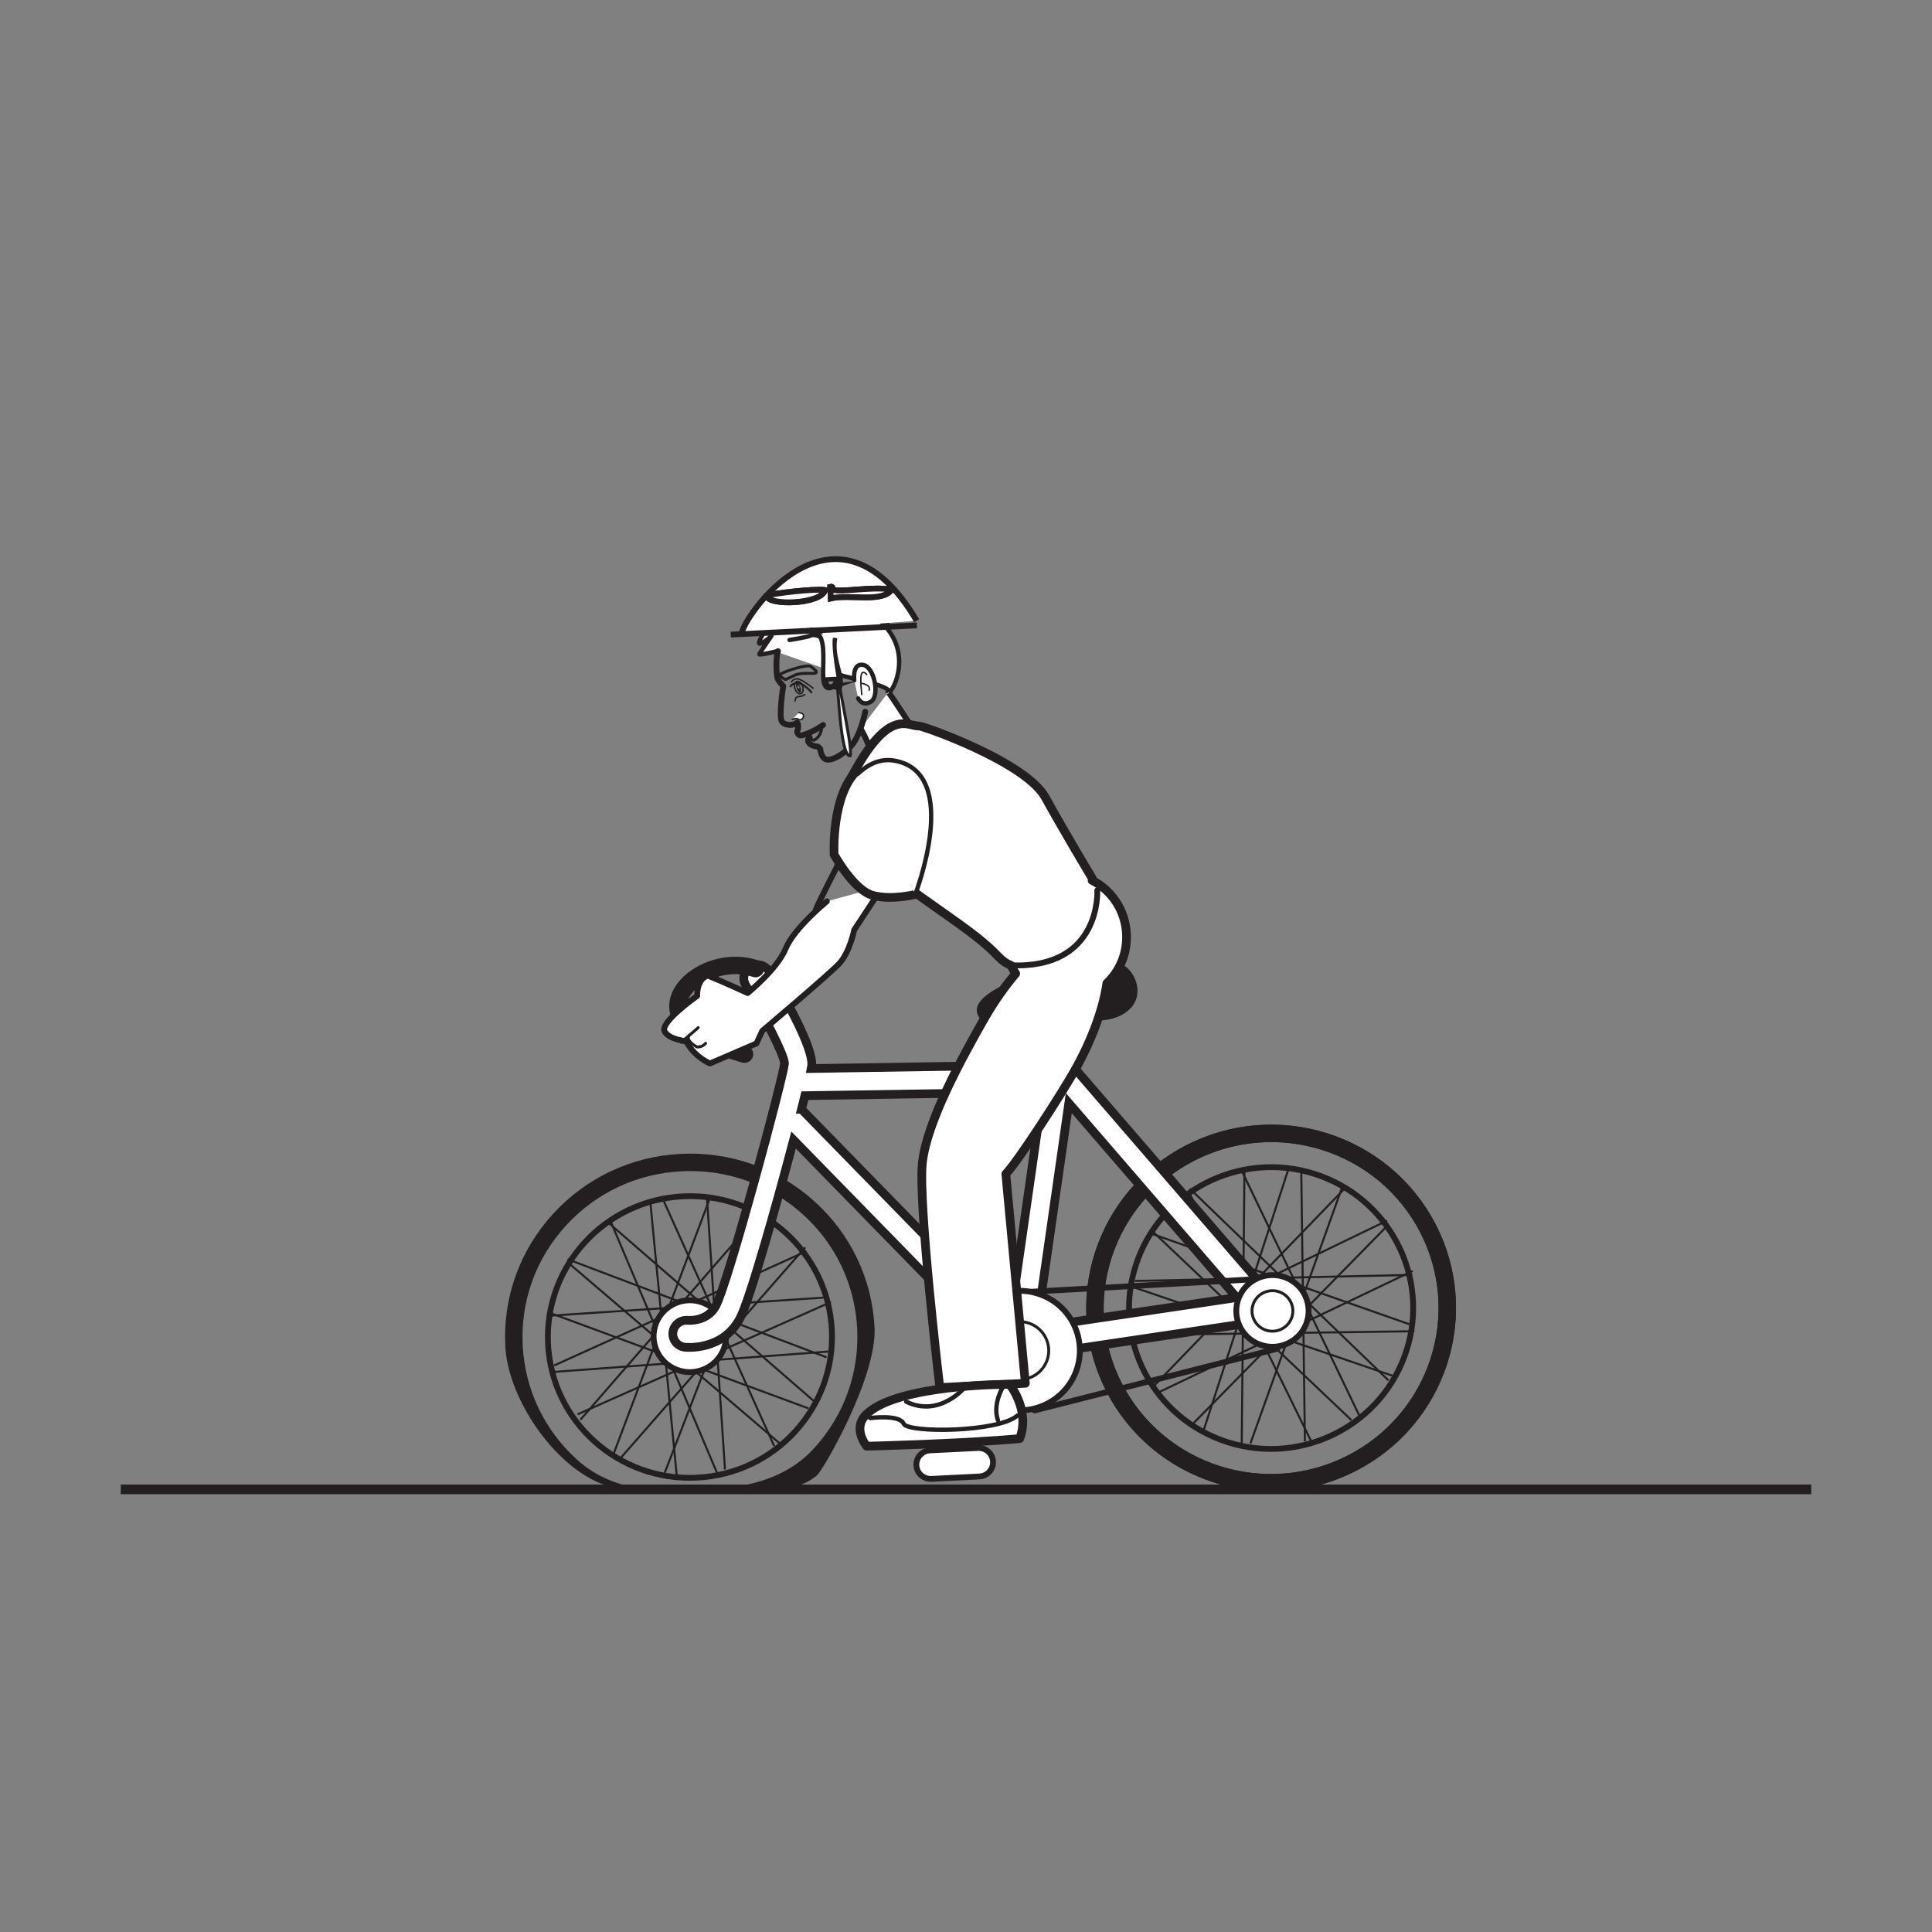 <?xml version="1.0" encoding="UTF-8"?>
<svg xmlns="http://www.w3.org/2000/svg" xmlns:xlink="http://www.w3.org/1999/xlink" width="400pt" height="400pt" viewBox="0 0 400 400" version="1.1">
<rect x="0" y="0" width="400" height="400" fill="#808080" stroke="none"/>
<g id="surface1">
<path style="fill:none;stroke-width:2;stroke-linecap:butt;stroke-linejoin:miter;stroke:rgb(13.73%,12.16%,12.549%);stroke-opacity:1;stroke-miterlimit:10;" d="M 0 0.002 L -350 0.002 " transform="matrix(1,0,0,-1,375,308.361)"/>
<path style=" stroke:none;fill-rule:evenodd;fill:rgb(13.73%,12.16%,12.549%);fill-opacity:1;" d="M 233.324 200.344 C 235.816 202.5 237.145 207.754 231.902 210.297 C 226.66 212.84 218.078 209.844 213.543 211.211 C 209.008 212.574 203.691 213.605 202.355 209.871 C 201.02 206.133 210.414 202.242 216.855 200.781 C 223.305 199.324 230.832 198.188 233.324 200.344 "/>
<path style="fill-rule:nonzero;fill:rgb(100%,100%,100%);fill-opacity:1;stroke-width:1.202;stroke-linecap:round;stroke-linejoin:round;stroke:rgb(13.73%,12.16%,12.549%);stroke-opacity:1;stroke-miterlimit:4;" d="M 0.001 -0.002 C 0.208 1.26 1.278 2.135 2.392 1.955 C 3.501 1.775 4.235 0.611 4.024 -0.65 L 1.646 -15.025 C 1.442 -16.287 0.368 -17.158 -0.737 -16.979 C -1.851 -16.803 -2.585 -15.635 -2.378 -14.377 Z M 0.001 -0.002 " transform="matrix(1,0,0,-1,205.077,280.647)"/>
<path style=" stroke:none;fill-rule:nonzero;fill:rgb(100%,100%,100%);fill-opacity:1;" d="M 189.723 303.383 C 189.645 301.758 190.91 300.367 192.555 300.285 L 202.477 299.789 C 204.117 299.707 205.512 300.965 205.594 302.594 C 205.676 304.223 204.414 305.609 202.77 305.691 L 192.848 306.188 C 191.207 306.27 189.805 305.012 189.723 303.383 "/>
<path style="fill:none;stroke-width:1.202;stroke-linecap:round;stroke-linejoin:round;stroke:rgb(13.73%,12.16%,12.549%);stroke-opacity:1;stroke-miterlimit:4;" d="M -0.001 0.001 C -0.08 1.626 1.186 3.017 2.831 3.099 L 12.752 3.595 C 14.393 3.677 15.788 2.419 15.87 0.79 C 15.952 -0.839 14.69 -2.226 13.045 -2.308 L 3.124 -2.804 C 1.483 -2.886 0.081 -1.628 -0.001 0.001 Z M -0.001 0.001 " transform="matrix(1,0,0,-1,189.724,303.384)"/>
<path style="fill:none;stroke-width:0.421;stroke-linecap:round;stroke-linejoin:round;stroke:rgb(13.73%,12.16%,12.549%);stroke-opacity:1;stroke-miterlimit:4;" d="M 0.001 -0.001 C 0.161 -3.216 -2.343 -5.95 -5.585 -6.114 C -8.831 -6.274 -11.593 -3.802 -11.749 -0.587 C -11.913 2.636 -9.409 5.374 -6.163 5.534 C -2.921 5.694 -0.159 3.218 0.001 -0.001 Z M 0.001 -0.001 " transform="matrix(1,0,0,-1,149.214,276.96)"/>
<path style="fill:none;stroke-width:0.421;stroke-linecap:butt;stroke-linejoin:miter;stroke:rgb(13.73%,12.16%,12.549%);stroke-opacity:1;stroke-miterlimit:4;" d="M 0.001 0.002 L 5.505 -57.025 " transform="matrix(1,0,0,-1,134.604,248.49)"/>
<path style="fill:none;stroke-width:0.421;stroke-linecap:butt;stroke-linejoin:miter;stroke:rgb(13.73%,12.16%,12.549%);stroke-opacity:1;stroke-miterlimit:4;" d="M -0.001 0.001 L 3.768 -56.804 " transform="matrix(1,0,0,-1,146.33,247.439)"/>
<path style="fill:none;stroke-width:0.421;stroke-linecap:butt;stroke-linejoin:miter;stroke:rgb(13.73%,12.16%,12.549%);stroke-opacity:1;stroke-miterlimit:4;" d="M -0.002 -0.002 L 57.272 4.252 " transform="matrix(1,0,0,-1,114.228,284.072)"/>
<path style="fill:none;stroke-width:0.421;stroke-linecap:butt;stroke-linejoin:miter;stroke:rgb(13.73%,12.16%,12.549%);stroke-opacity:1;stroke-miterlimit:4;" d="M 0 -0 L 57.297 3.785 " transform="matrix(1,0,0,-1,113.179,272.445)"/>
<path style="fill:none;stroke-width:0.421;stroke-linecap:butt;stroke-linejoin:miter;stroke:rgb(13.73%,12.16%,12.549%);stroke-opacity:1;stroke-miterlimit:4;" d="M 0.002 -0.001 L -20.096 -53.353 " transform="matrix(1,0,0,-1,147.072,247.823)"/>
<path style="fill:none;stroke-width:0.421;stroke-linecap:butt;stroke-linejoin:miter;stroke:rgb(13.73%,12.16%,12.549%);stroke-opacity:1;stroke-miterlimit:4;" d="M 0.001 0 L -20.53 -53.184 " transform="matrix(1,0,0,-1,158.163,251.727)"/>
<path style="fill:none;stroke-width:0.421;stroke-linecap:butt;stroke-linejoin:miter;stroke:rgb(13.73%,12.16%,12.549%);stroke-opacity:1;stroke-miterlimit:4;" d="M 0.001 0.001 L 53.802 -19.874 " transform="matrix(1,0,0,-1,113.565,271.712)"/>
<path style="fill:none;stroke-width:0.421;stroke-linecap:butt;stroke-linejoin:miter;stroke:rgb(13.73%,12.16%,12.549%);stroke-opacity:1;stroke-miterlimit:4;" d="M 0.001 -0.001 L 53.623 -20.313 " transform="matrix(1,0,0,-1,117.514,260.71)"/>
<path style="fill:none;stroke-width:0.421;stroke-linecap:round;stroke-linejoin:round;stroke:rgb(13.73%,12.16%,12.549%);stroke-opacity:1;stroke-miterlimit:4;" d="M -0.001 0 C -2.181 -2.391 -5.9 -2.57 -8.31 -0.414 C -10.712 1.746 -10.9 5.438 -8.72 7.824 C -6.537 10.215 -2.818 10.398 -0.412 8.238 C 1.999 6.078 2.182 2.391 -0.001 0 Z M -0.001 0 " transform="matrix(1,0,0,-1,147.697,281.164)"/>
<path style="fill:none;stroke-width:0.421;stroke-linecap:butt;stroke-linejoin:miter;stroke:rgb(13.73%,12.16%,12.549%);stroke-opacity:1;stroke-miterlimit:4;" d="M 0.001 -0.001 L -37.499 -43.157 " transform="matrix(1,0,0,-1,157.678,250.773)"/>
<path style="fill:none;stroke-width:0.421;stroke-linecap:butt;stroke-linejoin:miter;stroke:rgb(13.73%,12.16%,12.549%);stroke-opacity:1;stroke-miterlimit:4;" d="M 0 -0.001 L -38.242 -43.646 " transform="matrix(1,0,0,-1,166.711,258.249)"/>
<path style="fill:none;stroke-width:0.421;stroke-linecap:butt;stroke-linejoin:miter;stroke:rgb(13.73%,12.16%,12.549%);stroke-opacity:1;stroke-miterlimit:4;" d="M -0 -0.001 L 43.492 -37.142 " transform="matrix(1,0,0,-1,117.91,261.671)"/>
<path style="fill:none;stroke-width:0.421;stroke-linecap:butt;stroke-linejoin:miter;stroke:rgb(13.73%,12.16%,12.549%);stroke-opacity:1;stroke-miterlimit:4;" d="M -0.001 -0.001 L 43.179 -37.485 " transform="matrix(1,0,0,-1,125.458,252.71)"/>
<path style="fill:none;stroke-width:0.421;stroke-linecap:butt;stroke-linejoin:miter;stroke:rgb(13.73%,12.16%,12.549%);stroke-opacity:1;stroke-miterlimit:4;" d="M 0.001 -0.001 L -52.257 -23.673 " transform="matrix(1,0,0,-1,166.968,259.042)"/>
<path style="fill:none;stroke-width:0.421;stroke-linecap:butt;stroke-linejoin:miter;stroke:rgb(13.73%,12.16%,12.549%);stroke-opacity:1;stroke-miterlimit:4;" d="M 0.001 -0.001 L -52.437 -23.243 " transform="matrix(1,0,0,-1,172.015,269.581)"/>
<path style="fill:none;stroke-width:0.421;stroke-linecap:butt;stroke-linejoin:miter;stroke:rgb(13.73%,12.16%,12.549%);stroke-opacity:1;stroke-miterlimit:4;" d="M 0 -0.001 L 22.324 -52.794 " transform="matrix(1,0,0,-1,126.254,252.456)"/>
<path style="fill:none;stroke-width:0.421;stroke-linecap:butt;stroke-linejoin:miter;stroke:rgb(13.73%,12.16%,12.549%);stroke-opacity:1;stroke-miterlimit:4;" d="M -0 -0.001 L 22.871 -50.743 " transform="matrix(1,0,0,-1,137.418,248.663)"/>
<path style="fill:none;stroke-width:1.202;stroke-linecap:round;stroke-linejoin:round;stroke:rgb(13.73%,12.16%,12.549%);stroke-opacity:1;stroke-miterlimit:4;" d="M 0.001 0.002 C 0.802 -16.084 -11.702 -29.779 -27.928 -30.588 C -44.151 -31.393 -57.952 -19.01 -58.752 -2.928 C -59.553 13.158 -47.049 26.854 -30.827 27.658 C -14.604 28.467 -0.799 16.084 0.001 0.002 Z M 0.001 0.002 " transform="matrix(1,0,0,-1,172.221,275.346)"/>
<path style=" stroke:none;fill-rule:nonzero;fill:rgb(13.73%,12.16%,12.549%);fill-opacity:1;" d="M 141.137 242.496 C 131.883 242.957 123.363 246.961 117.148 253.773 C 110.934 260.578 107.762 269.367 108.219 278.531 C 108.676 287.691 112.703 296.133 119.562 302.285 C 126.426 308.445 135.176 309.059 144.43 308.598 C 153.68 308.137 162.324 306.656 168.543 299.848 C 174.758 293.043 177.926 284.246 177.469 275.082 C 177.012 265.922 172.984 257.488 166.125 251.336 C 159.262 245.176 150.387 242.035 141.137 242.496 M 144.738 307.512 C 137.082 307.891 129.785 309.852 123.074 306.559 C 113.566 301.895 105.121 288.84 104.617 278.711 C 104.113 268.582 107.617 258.859 114.484 251.344 C 121.348 243.824 130.75 239.402 140.957 238.895 C 151.164 238.387 160.961 241.852 168.535 248.648 C 176.113 255.449 180.566 264.773 181.07 274.902 C 181.574 285.031 170.488 304.359 169.082 305.516 C 162.762 310.723 153.09 307.094 144.738 307.512 "/>
<path style="fill:none;stroke-width:0.421;stroke-linecap:butt;stroke-linejoin:miter;stroke:rgb(13.73%,12.16%,12.549%);stroke-opacity:1;stroke-miterlimit:4;" d="M 0 -0 L -17.703 -54.555 " transform="matrix(1,0,0,-1,266.906,241.566)"/>
<path style="fill:none;stroke-width:0.421;stroke-linecap:butt;stroke-linejoin:miter;stroke:rgb(13.73%,12.16%,12.549%);stroke-opacity:1;stroke-miterlimit:4;" d="M 0.002 -0.001 L -19.209 -53.665 " transform="matrix(1,0,0,-1,278.088,245.202)"/>
<path style="fill:none;stroke-width:0.421;stroke-linecap:butt;stroke-linejoin:miter;stroke:rgb(13.73%,12.16%,12.549%);stroke-opacity:1;stroke-miterlimit:4;" d="M -0.002 -0.001 L 54.279 -18.56 " transform="matrix(1,0,0,-1,233.998,266.265)"/>
<path style="fill:none;stroke-width:0.421;stroke-linecap:butt;stroke-linejoin:miter;stroke:rgb(13.73%,12.16%,12.549%);stroke-opacity:1;stroke-miterlimit:4;" d="M -0 0.001 L 54.113 -18.995 " transform="matrix(1,0,0,-1,237.676,255.173)"/>
<path style="fill:none;stroke-width:0.421;stroke-linecap:round;stroke-linejoin:round;stroke:rgb(13.73%,12.16%,12.549%);stroke-opacity:1;stroke-miterlimit:4;" d="M 0.001 -0.001 C -2.304 -2.271 -6.026 -2.259 -8.312 0.022 C -10.601 2.308 -10.593 5.999 -8.284 8.272 C -5.98 10.542 -2.253 10.53 0.032 8.249 C 2.325 5.964 2.31 2.272 0.001 -0.001 Z M 0.001 -0.001 " transform="matrix(1,0,0,-1,267.03,275.671)"/>
<path style="fill:none;stroke-width:0.421;stroke-linecap:butt;stroke-linejoin:miter;stroke:rgb(13.73%,12.16%,12.549%);stroke-opacity:1;stroke-miterlimit:4;" d="M -0.001 -0.001 L -39.739 -41.138 " transform="matrix(1,0,0,-1,278.618,245.843)"/>
<path style="fill:none;stroke-width:0.421;stroke-linecap:butt;stroke-linejoin:miter;stroke:rgb(13.73%,12.16%,12.549%);stroke-opacity:1;stroke-miterlimit:4;" d="M -0.001 0.002 L -40.071 -40.807 " transform="matrix(1,0,0,-1,287.239,253.783)"/>
<path style="fill:none;stroke-width:0.421;stroke-linecap:butt;stroke-linejoin:miter;stroke:rgb(13.73%,12.16%,12.549%);stroke-opacity:1;stroke-miterlimit:4;" d="M 0.002 -0 L 41.459 -39.363 " transform="matrix(1,0,0,-1,238.322,254.648)"/>
<path style="fill:none;stroke-width:0.421;stroke-linecap:butt;stroke-linejoin:miter;stroke:rgb(13.73%,12.16%,12.549%);stroke-opacity:1;stroke-miterlimit:4;" d="M -0.001 -0.002 L 41.128 -39.697 " transform="matrix(1,0,0,-1,246.337,246.092)"/>
<path style="fill:none;stroke-width:0.421;stroke-linecap:butt;stroke-linejoin:miter;stroke:rgb(13.73%,12.16%,12.549%);stroke-opacity:1;stroke-miterlimit:4;" d="M -0.001 -0.002 L -51.646 -24.939 " transform="matrix(1,0,0,-1,287.177,252.717)"/>
<path style="fill:none;stroke-width:0.421;stroke-linecap:butt;stroke-linejoin:miter;stroke:rgb(13.73%,12.16%,12.549%);stroke-opacity:1;stroke-miterlimit:4;" d="M -0.002 0.001 L -52.529 -25.093 " transform="matrix(1,0,0,-1,292.49,263.13)"/>
<path style="fill:none;stroke-width:0.421;stroke-linecap:butt;stroke-linejoin:miter;stroke:rgb(13.73%,12.16%,12.549%);stroke-opacity:1;stroke-miterlimit:4;" d="M -0.001 -0.001 L 25.108 -51.185 " transform="matrix(1,0,0,-1,246.317,247.128)"/>
<path style="fill:none;stroke-width:0.421;stroke-linecap:butt;stroke-linejoin:miter;stroke:rgb(13.73%,12.16%,12.549%);stroke-opacity:1;stroke-miterlimit:4;" d="M 0 0.002 L 24.68 -51.381 " transform="matrix(1,0,0,-1,256.824,241.853)"/>
<path style="fill:none;stroke-width:0.421;stroke-linecap:butt;stroke-linejoin:miter;stroke:rgb(13.73%,12.16%,12.549%);stroke-opacity:1;stroke-miterlimit:4;" d="M -0.001 0.001 L -57.415 -1.253 " transform="matrix(1,0,0,-1,292.403,263.954)"/>
<path style="fill:none;stroke-width:0.421;stroke-linecap:butt;stroke-linejoin:miter;stroke:rgb(13.73%,12.16%,12.549%);stroke-opacity:1;stroke-miterlimit:4;" d="M 0.001 0.002 L -57.413 -0.787 " transform="matrix(1,0,0,-1,292.831,275.619)"/>
<path style="fill:none;stroke-width:0.421;stroke-linecap:butt;stroke-linejoin:miter;stroke:rgb(13.73%,12.16%,12.549%);stroke-opacity:1;stroke-miterlimit:4;" d="M 0.001 0.001 L -0.573 -57.261 " transform="matrix(1,0,0,-1,257.655,241.939)"/>
<path style="fill:none;stroke-width:0.421;stroke-linecap:butt;stroke-linejoin:miter;stroke:rgb(13.73%,12.16%,12.549%);stroke-opacity:1;stroke-miterlimit:4;" d="M 0.001 0.001 L 0.751 -55.593 " transform="matrix(1,0,0,-1,269.417,242.829)"/>
<path style="fill:none;stroke-width:3.606;stroke-linecap:round;stroke-linejoin:round;stroke:rgb(13.73%,12.16%,12.549%);stroke-opacity:1;stroke-miterlimit:4;" d="M 0.002 0.001 C -7.045 -18.714 -28.061 -28.229 -46.928 -21.265 C -65.795 -14.296 -75.373 6.532 -68.33 25.243 C -61.279 43.958 -40.272 53.478 -21.404 46.501 C -2.537 39.532 7.049 18.716 0.002 0.001 Z M 0.002 0.001 " transform="matrix(1,0,0,-1,297.334,283.438)"/>
<path style="fill:none;stroke-width:1.202;stroke-linecap:round;stroke-linejoin:round;stroke:rgb(13.73%,12.16%,12.549%);stroke-opacity:1;stroke-miterlimit:4;" d="M -0.002 0.001 C -5.682 -15.089 -22.623 -22.772 -37.842 -17.147 C -53.061 -11.522 -60.791 5.267 -55.104 20.36 C -49.42 35.45 -32.479 43.13 -17.264 37.509 C -2.045 31.88 5.686 15.091 -0.002 0.001 Z M -0.002 0.001 " transform="matrix(1,0,0,-1,290.721,280.997)"/>
<path style="fill:none;stroke-width:3.606;stroke-linecap:round;stroke-linejoin:round;stroke:rgb(13.73%,12.16%,12.549%);stroke-opacity:1;stroke-miterlimit:4;" d="M -0.001 -0.001 C -18.325 -8.302 -39.954 -0.314 -48.317 17.851 C -56.677 36.015 -48.599 57.468 -30.274 65.772 C -11.942 74.073 9.683 66.081 18.046 47.925 C 26.405 29.761 18.319 8.304 -0.001 -0.001 Z M -0.001 -0.001 " transform="matrix(1,0,0,-1,278.306,303.702)"/>
<path style=" stroke:none;fill-rule:nonzero;fill:rgb(100%,100%,100%);fill-opacity:1;" d="M 149.789 279.414 C 148.242 283.227 143.875 285.078 140.027 283.551 C 136.184 282.023 134.32 277.691 135.867 273.883 C 137.414 270.066 141.777 268.215 145.621 269.746 C 149.469 271.27 151.332 275.602 149.789 279.414 "/>
<path style="fill:none;stroke-width:1.202;stroke-linecap:round;stroke-linejoin:round;stroke:rgb(13.73%,12.16%,12.549%);stroke-opacity:1;stroke-miterlimit:4;" d="M -0 0 C -1.547 -3.812 -5.914 -5.664 -9.762 -4.137 C -13.606 -2.609 -15.469 1.723 -13.922 5.531 C -12.375 9.348 -8.012 11.199 -4.168 9.668 C -0.32 8.145 1.543 3.813 -0 0 Z M -0 0 " transform="matrix(1,0,0,-1,149.789,279.414)"/>
<path style=" stroke:none;fill-rule:nonzero;fill:rgb(100%,100%,100%);fill-opacity:1;" d="M 214.629 274.809 L 221.285 228.391 C 228.391 236.617 251.32 263.168 256.051 268.648 C 249.484 269.621 224.578 273.332 214.629 274.809 M 165.949 229.668 L 165.945 229.668 C 166.199 228.66 166.434 227.723 166.645 226.848 C 173.18 226.742 205.316 226.234 215.914 226.066 L 209.066 273.824 C 201.055 265.621 165.949 229.668 165.949 229.668 M 263.66 268.844 L 222.656 221.367 C 222.559 221.258 222.445 221.164 222.336 221.074 L 223.742 210.168 C 223.957 208.641 222.887 207.223 221.34 207.008 C 219.797 206.793 218.363 207.855 218.148 209.387 L 216.723 220.453 L 167.949 221.227 C 168 220.957 168.039 220.727 168.055 220.594 C 168.395 216.945 162.68 206.816 159.238 201.105 C 158.441 199.781 156.711 199.348 155.367 200.137 C 154.031 200.93 153.59 202.648 154.395 203.977 C 158.207 210.32 162.352 218.34 162.426 220.168 C 162.07 223.449 150.742 265.719 148.176 270.418 C 146.391 273.688 142.555 273.371 142.398 273.359 C 140.855 273.219 139.473 274.332 139.316 275.859 C 139.152 277.387 140.246 278.754 141.785 278.926 C 142.102 278.961 149.516 279.707 153.137 273.082 C 155.129 269.445 160.562 250.207 164.301 236.027 L 207.566 280.336 C 207.852 280.625 208.191 280.836 208.559 280.98 C 208.961 281.766 209.73 282.355 210.68 282.492 C 212.051 282.68 213.328 281.859 213.746 280.602 L 261.93 273.438 C 262.941 273.281 263.801 272.598 264.16 271.645 C 264.516 270.691 264.32 269.617 263.66 268.844 "/>
<path style="fill:none;stroke-width:1.803;stroke-linecap:butt;stroke-linejoin:miter;stroke:rgb(13.73%,12.16%,12.549%);stroke-opacity:1;stroke-miterlimit:4;" d="M -0.001 0.001 L 6.655 46.419 C 13.761 38.192 36.69 11.642 41.421 6.161 C 34.854 5.189 9.948 1.478 -0.001 0.001 Z M -48.681 45.142 L -48.685 45.142 C -48.431 46.149 -48.196 47.087 -47.985 47.962 C -41.45 48.067 -9.313 48.575 1.284 48.743 L -5.563 0.985 C -13.575 9.189 -48.681 45.142 -48.681 45.142 Z M 49.03 5.966 L 8.026 53.442 C 7.929 53.552 7.815 53.646 7.706 53.735 L 9.112 64.642 C 9.327 66.169 8.257 67.587 6.71 67.802 C 5.167 68.017 3.733 66.954 3.519 65.423 L 2.093 54.356 L -46.681 53.583 C -46.63 53.853 -46.591 54.083 -46.575 54.216 C -46.235 57.864 -51.95 67.993 -55.392 73.704 C -56.188 75.028 -57.919 75.462 -59.263 74.673 C -60.599 73.88 -61.04 72.161 -60.235 70.833 C -56.423 64.489 -52.278 56.47 -52.204 54.642 C -52.56 51.36 -63.888 9.091 -66.454 4.392 C -68.239 1.122 -72.075 1.439 -72.231 1.45 C -73.774 1.591 -75.157 0.478 -75.313 -1.05 C -75.478 -2.577 -74.384 -3.944 -72.845 -4.116 C -72.528 -4.151 -65.114 -4.897 -61.493 1.728 C -59.501 5.364 -54.067 24.603 -50.329 38.782 L -7.063 -5.526 C -6.778 -5.815 -6.438 -6.026 -6.071 -6.171 C -5.669 -6.956 -4.899 -7.546 -3.95 -7.683 C -2.579 -7.87 -1.302 -7.05 -0.884 -5.792 L 47.3 1.372 C 48.312 1.528 49.171 2.212 49.53 3.165 C 49.886 4.118 49.69 5.192 49.03 5.966 Z M 49.03 5.966 " transform="matrix(1,0,0,-1,214.63,274.81)"/>
<path style="fill-rule:nonzero;fill:rgb(100%,100%,100%);fill-opacity:1;stroke-width:1.202;stroke-linecap:round;stroke-linejoin:round;stroke:rgb(13.73%,12.16%,12.549%);stroke-opacity:1;stroke-miterlimit:4;" d="M -0.001 -0.001 L 51.37 2.866 " transform="matrix(1,0,0,-1,211.102,267.569)"/>
<path style="fill-rule:nonzero;fill:rgb(100%,100%,100%);fill-opacity:1;stroke-width:1.202;stroke-linecap:round;stroke-linejoin:round;stroke:rgb(13.73%,12.16%,12.549%);stroke-opacity:1;stroke-miterlimit:4;" d="M 0.001 0.001 L -50.253 -12.78 " transform="matrix(1,0,0,-1,264.452,279.239)"/>
<path style=" stroke:none;fill-rule:nonzero;fill:rgb(100%,100%,100%);fill-opacity:1;" d="M 222.777 283.953 C 220.367 290.355 213.176 293.613 206.715 291.23 C 200.258 288.84 196.977 281.719 199.387 275.305 C 201.797 268.898 208.992 265.645 215.453 268.027 C 221.914 270.418 225.188 277.543 222.777 283.953 "/>
<path style="fill:none;stroke-width:1.202;stroke-linecap:round;stroke-linejoin:round;stroke:rgb(13.73%,12.16%,12.549%);stroke-opacity:1;stroke-miterlimit:4;" d="M -0.001 -0.001 C -2.411 -6.403 -9.603 -9.661 -16.063 -7.278 C -22.52 -4.888 -25.802 2.233 -23.392 8.647 C -20.981 15.054 -13.786 18.308 -7.325 15.925 C -0.864 13.534 2.409 6.409 -0.001 -0.001 Z M -0.001 -0.001 " transform="matrix(1,0,0,-1,222.778,283.952)"/>
<path style=" stroke:none;fill-rule:nonzero;fill:rgb(100%,100%,100%);fill-opacity:1;" d="M 216.75 281.723 C 215.582 284.824 212.094 286.406 208.969 285.25 C 205.836 284.09 204.246 280.637 205.422 277.535 C 206.59 274.434 210.07 272.855 213.199 274.008 C 216.324 275.164 217.914 278.617 216.75 281.723 "/>
<path style="fill:none;stroke-width:0.601;stroke-linecap:round;stroke-linejoin:round;stroke:rgb(13.73%,12.16%,12.549%);stroke-opacity:1;stroke-miterlimit:4;" d="M 0 0.002 C -1.168 -3.1 -4.656 -4.682 -7.781 -3.525 C -10.914 -2.365 -12.504 1.088 -11.328 4.189 C -10.16 7.291 -6.68 8.869 -3.551 7.717 C -0.426 6.561 1.164 3.107 0 0.002 Z M 0 0.002 " transform="matrix(1,0,0,-1,216.75,281.725)"/>
<path style=" stroke:none;fill-rule:nonzero;fill:rgb(100%,100%,100%);fill-opacity:1;" d="M 270.461 274.012 C 269.012 277.852 264.703 279.805 260.828 278.371 C 256.953 276.945 254.984 272.664 256.434 268.824 C 257.875 264.984 262.191 263.031 266.066 264.457 C 269.941 265.891 271.902 270.164 270.461 274.012 "/>
<path style="fill:none;stroke-width:1.202;stroke-linecap:round;stroke-linejoin:round;stroke:rgb(13.73%,12.16%,12.549%);stroke-opacity:1;stroke-miterlimit:4;" d="M -0.001 -0.002 C -1.45 -3.842 -5.759 -5.795 -9.634 -4.361 C -13.509 -2.936 -15.478 1.346 -14.028 5.186 C -12.587 9.025 -8.27 10.979 -4.395 9.553 C -0.52 8.119 1.44 3.846 -0.001 -0.002 Z M -0.001 -0.002 " transform="matrix(1,0,0,-1,270.462,274.01)"/>
<path style=" stroke:none;fill-rule:nonzero;fill:rgb(100%,100%,100%);fill-opacity:1;" d="M 267.406 272.879 C 266.59 275.051 264.152 276.156 261.969 275.348 C 259.777 274.535 258.668 272.121 259.484 269.953 C 260.301 267.781 262.742 266.68 264.926 267.488 C 267.113 268.293 268.227 270.711 267.406 272.879 "/>
<path style="fill:none;stroke-width:0.601;stroke-linecap:round;stroke-linejoin:round;stroke:rgb(13.73%,12.16%,12.549%);stroke-opacity:1;stroke-miterlimit:4;" d="M 0 0.001 C -0.816 -2.171 -3.254 -3.276 -5.437 -2.468 C -7.629 -1.655 -8.738 0.759 -7.922 2.927 C -7.105 5.099 -4.664 6.2 -2.48 5.392 C -0.293 4.587 0.82 2.169 0 0.001 Z M 0 0.001 " transform="matrix(1,0,0,-1,267.406,272.88)"/>
<path style="fill:none;stroke-width:3.606;stroke-linecap:round;stroke-linejoin:round;stroke:rgb(13.73%,12.16%,12.549%);stroke-opacity:1;stroke-miterlimit:4;" d="M -0 0.002 C -8.301 2.697 -17.415 -3.514 -15.883 -9.045 C -14.356 -14.572 -2.258 -17.713 -2.258 -17.713 " transform="matrix(1,0,0,-1,156.403,200.537)"/>
<path style="fill:none;stroke-width:1.202;stroke-linecap:round;stroke-linejoin:round;stroke:rgb(13.73%,12.16%,12.549%);stroke-opacity:1;stroke-miterlimit:4;" d="M -0.001 0 C -0.001 0 -4.751 -9.195 -5.024 -10.211 " transform="matrix(1,0,0,-1,173.922,178.176)"/>
<path style="fill-rule:nonzero;fill:rgb(100%,100%,100%);fill-opacity:1;stroke-width:1.202;stroke-linecap:round;stroke-linejoin:round;stroke:rgb(13.73%,12.16%,12.549%);stroke-opacity:1;stroke-miterlimit:4;" d="M 0 0 L -5.996 -9.117 C -5.996 -9.117 -6.921 -13.805 -9.152 -16.145 C -11.382 -18.48 -25.023 -30.008 -25.023 -30.008 L -26.234 -32.617 L -35.863 -36.762 C -35.863 -36.762 -38.925 -35.516 -40.609 -32.449 C -40.914 -31.883 -43.984 -32.031 -45.214 -30.195 C -46.457 -28.363 -38.5 -22.773 -38.5 -22.773 C -38.5 -22.773 -38.703 -19.465 -36.359 -18.57 C -33.714 -19.566 -28.054 -22.187 -28.054 -22.187 C -28.054 -22.187 -21.91 -17.207 -20.183 -12.98 C -18.457 -8.754 -11.652 -3.195 -11.652 -3.195 " transform="matrix(1,0,0,-1,182.847,183.418)"/>
<path style="fill-rule:nonzero;fill:rgb(100%,100%,100%);fill-opacity:1;stroke-width:0.601;stroke-linecap:round;stroke-linejoin:round;stroke:rgb(13.73%,12.16%,12.549%);stroke-opacity:1;stroke-miterlimit:4;" d="M 0.001 -0 C -0.421 -0.414 -3.534 -3.031 -3.534 -3.031 " transform="matrix(1,0,0,-1,144.554,212.758)"/>
<path style="fill-rule:nonzero;fill:rgb(100%,100%,100%);fill-opacity:1;stroke-width:0.601;stroke-linecap:round;stroke-linejoin:round;stroke:rgb(13.73%,12.16%,12.549%);stroke-opacity:1;stroke-miterlimit:4;" d="M 0.002 -0.002 C -0.717 -0.9 -1.799 -0.748 -1.799 -0.748 C -1.799 -0.748 -4.646 0.752 -3.131 1.85 " transform="matrix(1,0,0,-1,146.084,216.006)"/>
<path style="fill-rule:nonzero;fill:rgb(100%,100%,100%);fill-opacity:1;stroke-width:0.901;stroke-linecap:round;stroke-linejoin:round;stroke:rgb(13.73%,12.16%,12.549%);stroke-opacity:1;stroke-miterlimit:4;" d="M -0.001 -0.001 C 0.245 -1.258 5.226 7.011 -0.864 13.554 C -3.009 15.859 -0.849 13.898 -0.462 14.066 C 0.89 14.648 -3.712 16.355 -4.056 17.167 C -4.392 17.988 -3.103 19.46 -3.017 19.55 C -4.61 19.816 -5.36 17.746 -6.665 18.199 C -7.974 18.66 -7.415 21.499 -8.142 21.152 C -8.868 20.808 -9.212 18.507 -9.341 18.382 C -9.466 18.257 -14.353 19.828 -15.942 19.093 C -16.083 18.917 -13.563 17.542 -14.829 16.984 C -16.095 16.429 -23.009 16.636 -25.88 12.027 C -28.755 7.417 -24.282 11.41 -24.282 11.41 C -24.282 11.41 -26.724 7.929 -26.798 7.636 C -26.872 7.343 -23.396 8.187 -23.396 8.187 " transform="matrix(1,0,0,-1,184.009,143.074)"/>
<path style="fill-rule:nonzero;fill:rgb(100%,100%,100%);fill-opacity:1;stroke-width:0.901;stroke-linecap:round;stroke-linejoin:round;stroke:rgb(13.73%,12.16%,12.549%);stroke-opacity:1;stroke-miterlimit:4;" d="M 0.002 0.001 C 0.002 0.001 3.654 0.555 4.412 0.926 C 5.186 1.297 7.494 0.668 7.846 -1.433 C 8.201 -3.535 8.994 -6.582 10.42 -7.207 C 11.85 -7.828 20.307 -9.316 20.549 -10.574 " transform="matrix(1,0,0,-1,163.459,132.5)"/>
<path style="fill-rule:nonzero;fill:rgb(100%,100%,100%);fill-opacity:1;stroke-width:0.901;stroke-linecap:round;stroke-linejoin:round;stroke:rgb(13.73%,12.16%,12.549%);stroke-opacity:1;stroke-miterlimit:4;" d="M -0.001 0 C -0.001 0 -0.474 3.629 1.866 3.176 C 4.21 2.731 5.303 -3.308 3.475 -4.418 C 1.655 -5.539 0.811 -3.757 0.811 -3.757 " transform="matrix(1,0,0,-1,176.865,140.844)"/>
<path style="fill:none;stroke-width:0.3;stroke-linecap:round;stroke-linejoin:round;stroke:rgb(13.73%,12.16%,12.549%);stroke-opacity:1;stroke-miterlimit:4;" d="M -0.001 -0.001 C -0.052 0.144 -0.821 0.948 -1.106 0.019 C -1.392 -0.907 -1.009 -4.134 -1.009 -4.134 " transform="matrix(1,0,0,-1,179.435,139.663)"/>
<path style="fill:none;stroke-width:0.3;stroke-linecap:round;stroke-linejoin:round;stroke:rgb(13.73%,12.16%,12.549%);stroke-opacity:1;stroke-miterlimit:4;" d="M 0.001 0 C 0.001 0 2.005 -0.312 1.564 -1.418 " transform="matrix(1,0,0,-1,178.378,141.469)"/>
<path style="fill-rule:nonzero;fill:rgb(100%,100%,100%);fill-opacity:1;stroke-width:0.3;stroke-linecap:round;stroke-linejoin:round;stroke:rgb(13.73%,12.16%,12.549%);stroke-opacity:1;stroke-miterlimit:4;" d="M 0 0.002 C 0 0.002 1.082 -0.072 0.961 -0.736 C 0.844 -1.404 0.293 -1.662 -0.144 -1.346 C -0.59 -1.029 -1.391 -1.416 -1.391 -1.416 " transform="matrix(1,0,0,-1,165.402,147.545)"/>
<path style="fill:none;stroke-width:0.601;stroke-linecap:round;stroke-linejoin:round;stroke:rgb(13.73%,12.16%,12.549%);stroke-opacity:1;stroke-miterlimit:4;" d="M 0.001 -0.002 C 0.001 -0.002 -1.518 0.639 -0.971 1.147 C -0.42 1.662 4.533 3.264 5.228 2.693 C 5.923 2.127 6.541 1.783 6.318 1.42 C 6.107 1.057 3.322 1.576 1.97 0.932 C 0.626 0.283 0.001 -0.002 0.001 -0.002 Z M 0.001 -0.002 " transform="matrix(1,0,0,-1,162.651,140.697)"/>
<path style="fill:none;stroke-width:0.421;stroke-linecap:round;stroke-linejoin:round;stroke:rgb(13.73%,12.16%,12.549%);stroke-opacity:1;stroke-miterlimit:4;" d="M 0.001 0.001 C 0.001 0.001 0.446 0.688 1.517 0.661 C 2.579 0.63 4.239 -1.093 4.298 -1.28 " transform="matrix(1,0,0,-1,163.69,142.075)"/>
<path style="fill:none;stroke-width:0.3;stroke-linecap:round;stroke-linejoin:round;stroke:rgb(13.73%,12.16%,12.549%);stroke-opacity:1;stroke-miterlimit:4;" d="M -0 0.001 C -0 0.001 0.535 0.922 1.586 0.551 C 2.637 0.18 4.477 -1.312 4.477 -1.312 " transform="matrix(1,0,0,-1,163.867,141.18)"/>
<path style=" stroke:none;fill-rule:nonzero;fill:rgb(13.73%,12.16%,12.549%);fill-opacity:1;" d="M 165.129 142.312 C 165.066 142.129 165.109 141.953 165.211 141.922 C 165.316 141.883 165.445 142.004 165.508 142.191 C 165.57 142.371 165.535 142.547 165.43 142.578 C 165.324 142.609 165.188 142.492 165.129 142.312 M 164.949 142.535 C 165.125 143.074 165.445 143.457 165.664 143.387 C 165.875 143.316 165.91 142.82 165.727 142.281 C 165.555 141.742 165.234 141.363 165.016 141.434 C 164.801 141.504 164.77 141.996 164.949 142.535 "/>
<path style="fill:none;stroke-width:0.3;stroke-linecap:butt;stroke-linejoin:miter;stroke:rgb(13.73%,12.16%,12.549%);stroke-opacity:1;stroke-miterlimit:4;" d="M -0 0 C 0.226 -0.699 0.769 -1.152 1.203 -1.008 C 1.644 -0.867 1.812 -0.187 1.582 0.512 C 1.359 1.211 0.812 1.66 0.375 1.523 C -0.067 1.379 -0.235 0.699 -0 0 Z M -0 0 " transform="matrix(1,0,0,-1,164.594,142.606)"/>
<path style="fill:none;stroke-width:0.3;stroke-linecap:butt;stroke-linejoin:miter;stroke:rgb(13.73%,12.16%,12.549%);stroke-opacity:1;stroke-miterlimit:4;" d="M -0.002 0.001 C -0.076 -0.026 -0.057 0.943 0.436 0.978 C 0.932 1.009 1.772 1.158 1.986 1.517 " transform="matrix(1,0,0,-1,164.685,145.228)"/>
<path style="fill:none;stroke-width:1.202;stroke-linecap:round;stroke-linejoin:round;stroke:rgb(13.73%,12.16%,12.549%);stroke-opacity:1;stroke-miterlimit:4;" d="M -0.001 -0 C -0.024 -0.051 -0.04 -0.098 -0.06 -0.145 C -0.446 -1.273 -0.407 -5.234 0.03 -5.93 C 0.464 -6.625 1.089 -7.219 1.089 -7.219 C 1.089 -7.219 0.046 -13.824 0.882 -14.684 C 1.71 -15.543 3.409 -15.324 3.812 -14.867 C 4.206 -14.398 4.253 -16.098 4.05 -16.371 C 3.843 -16.648 4.03 -17.215 4.522 -17.434 C 5.019 -17.645 7.897 -16.398 9.335 -15.277 " transform="matrix(1,0,0,-1,161.075,134.816)"/>
<path style="fill:none;stroke-width:0.601;stroke-linecap:round;stroke-linejoin:round;stroke:rgb(13.73%,12.16%,12.549%);stroke-opacity:1;stroke-miterlimit:4;" d="M 0 0.001 C 0 0.001 -0.078 -1.983 -1.625 -2.729 C -2.359 -2.92 -2.679 -1.221 -2.679 -1.221 " transform="matrix(1,0,0,-1,170.156,150.517)"/>
<path style="fill-rule:nonzero;fill:rgb(100%,100%,100%);fill-opacity:1;stroke-width:1.202;stroke-linecap:butt;stroke-linejoin:round;stroke:rgb(13.73%,12.16%,12.549%);stroke-opacity:1;stroke-miterlimit:4;" d="M -0 -0.002 C -0.145 0.447 6.852 -10.15 5.488 -8.514 C 5.488 -8.514 5.992 -8.732 7.195 -9.939 C 8.398 -11.143 -3.223 -20.447 -5.773 -18.596 C -8.32 -16.748 -3.859 -11.451 -3.859 -11.451 C -3.859 -11.451 -5.43 -7.689 -5.805 -7.623 " transform="matrix(1,0,0,-1,183.922,143.315)"/>
<path style="fill:none;stroke-width:1.202;stroke-linecap:round;stroke-linejoin:round;stroke:rgb(13.73%,12.16%,12.549%);stroke-opacity:1;stroke-miterlimit:4;" d="M 0.001 0 C 0.001 0 -0.862 -0.523 0.075 -1.367 C 0.63 -1.859 1.677 -1.902 1.677 -1.902 L 2.173 -2.359 C 2.173 -2.359 2.298 -4.035 3.247 -4.5 C 4.192 -4.969 6.298 -4.031 8.368 -2.008 C 10.493 0.078 11.497 5.32 11.497 5.32 " transform="matrix(1,0,0,-1,167.644,152.668)"/>
<path style=" stroke:none;fill-rule:nonzero;fill:rgb(100%,100%,100%);fill-opacity:1;" d="M 233.223 193.348 C 232.98 188.438 230.121 184.293 226.109 182.27 C 226.18 182.09 226.219 181.996 226.219 181.996 C 226.219 181.996 220.473 172.414 216.398 165.066 C 212.324 157.727 191.098 150.273 190.289 150.316 C 187.957 150.43 184.035 146.176 176.191 161.074 C 168.344 175.977 197.035 187.703 206.516 197.871 C 207.434 198.855 208.359 199.496 209.285 199.855 C 209.578 200.453 209.914 201.023 210.293 201.562 C 207.945 204.332 205.652 207.602 203.578 211.262 C 199.258 218.887 191.836 232.266 190.961 240.828 C 190.086 249.383 194.574 287.277 194.574 287.277 L 212.289 286.395 L 208.246 243.059 C 211.129 239.957 219.898 226.234 222.438 221.754 C 226.117 215.258 228.41 208.805 229.16 203.582 C 231.828 201.055 233.422 197.375 233.223 193.348 "/>
<path style="fill:none;stroke-width:1.803;stroke-linecap:round;stroke-linejoin:round;stroke:rgb(13.73%,12.16%,12.549%);stroke-opacity:1;stroke-miterlimit:4;" d="M -0.001 0.002 C -0.243 4.912 -3.103 9.057 -7.114 11.08 C -7.044 11.26 -7.005 11.354 -7.005 11.354 C -7.005 11.354 -12.751 20.936 -16.825 28.283 C -20.899 35.623 -42.126 43.076 -42.935 43.033 C -45.267 42.92 -49.188 47.174 -57.032 32.275 C -64.88 17.373 -36.188 5.646 -26.708 -4.521 C -25.79 -5.506 -24.864 -6.146 -23.938 -6.506 C -23.645 -7.104 -23.31 -7.674 -22.931 -8.213 C -25.278 -10.982 -27.571 -14.252 -29.645 -17.912 C -33.966 -25.537 -41.388 -38.916 -42.263 -47.479 C -43.138 -56.033 -38.649 -93.928 -38.649 -93.928 L -20.935 -93.045 L -24.978 -49.709 C -22.095 -46.607 -13.325 -32.885 -10.786 -28.404 C -7.106 -21.908 -4.813 -15.455 -4.063 -10.232 C -1.395 -7.705 0.198 -4.025 -0.001 0.002 Z M -0.001 0.002 " transform="matrix(1,0,0,-1,233.224,193.35)"/>
<path style="fill-rule:nonzero;fill:rgb(100%,100%,100%);fill-opacity:1;stroke-width:1.803;stroke-linecap:round;stroke-linejoin:round;stroke:rgb(13.73%,12.16%,12.549%);stroke-opacity:1;stroke-miterlimit:4;" d="M 0.001 0.001 C 0.001 0.001 -4.882 -1.276 -8.839 -0.186 C -12.796 0.911 -16.804 8.259 -16.804 8.259 C -16.804 8.259 -17.421 20.665 -11.913 25.747 " transform="matrix(1,0,0,-1,189.491,185.177)"/>
<path style="fill-rule:nonzero;fill:rgb(100%,100%,100%);fill-opacity:1;stroke-width:0.901;stroke-linecap:round;stroke-linejoin:round;stroke:rgb(13.73%,12.16%,12.549%);stroke-opacity:1;stroke-miterlimit:4;" d="M 0.001 0.001 C 1.837 1.693 4.352 3.376 7.798 2.712 C 21.595 0.04 11.911 -24.944 11.911 -24.944 " transform="matrix(1,0,0,-1,177.581,160.232)"/>
<path style="fill:none;stroke-width:1.202;stroke-linecap:round;stroke-linejoin:round;stroke:rgb(13.73%,12.16%,12.549%);stroke-opacity:1;stroke-miterlimit:4;" d="M 0.001 -0 C 0.001 -0 0.942 -16.32 -17.897 -15.523 " transform="matrix(1,0,0,-1,227.179,184.332)"/>
<path style=" stroke:none;fill-rule:nonzero;fill:rgb(100%,100%,100%);fill-opacity:1;" d="M 179.438 299.422 C 179.438 299.422 199.484 298.926 211.117 297.844 C 213.363 291.941 209.031 286.613 209.031 286.613 C 209.031 286.613 189.609 286.5 181.34 291.363 C 180.688 291.746 180.105 292.164 179.605 292.613 C 176.195 295.555 179.438 299.422 179.438 299.422 "/>
<path style="fill:none;stroke-width:1.803;stroke-linecap:round;stroke-linejoin:round;stroke:rgb(13.73%,12.16%,12.549%);stroke-opacity:1;stroke-miterlimit:4;" d="M 0.001 0 C 0.001 0 20.047 0.496 31.68 1.578 C 33.926 7.48 29.594 12.809 29.594 12.809 C 29.594 12.809 10.172 12.922 1.903 8.059 C 1.25 7.676 0.668 7.258 0.168 6.809 C -3.242 3.867 0.001 0 0.001 0 Z M 0.001 0 " transform="matrix(1,0,0,-1,179.437,299.422)"/>
<path style="fill-rule:nonzero;fill:rgb(100%,100%,100%);fill-opacity:1;stroke-width:0.901;stroke-linecap:round;stroke-linejoin:round;stroke:rgb(13.73%,12.16%,12.549%);stroke-opacity:1;stroke-miterlimit:4;" d="M 0.001 -0 C 0.001 -0 6.06 0.809 6.919 -1.164 C 7.778 -3.141 26.567 -2.957 30.466 0.512 " transform="matrix(1,0,0,-1,180.163,293.594)"/>
<path style="fill-rule:nonzero;fill:rgb(100%,100%,100%);fill-opacity:1;stroke-width:0.901;stroke-linecap:round;stroke-linejoin:round;stroke:rgb(13.73%,12.16%,12.549%);stroke-opacity:1;stroke-miterlimit:4;" d="M 0 0.002 C 0 0.002 -2.359 -3.643 -1.168 -7.111 " transform="matrix(1,0,0,-1,207.777,286.928)"/>
<path style="fill:none;stroke-width:0.901;stroke-linecap:round;stroke-linejoin:round;stroke:rgb(13.73%,12.16%,12.549%);stroke-opacity:1;stroke-miterlimit:4;" d="M -0.002 -0.001 C -0.002 -0.001 -5.264 -6.556 -12.295 -3.13 " transform="matrix(1,0,0,-1,199.908,287.069)"/>
<path style="fill-rule:nonzero;fill:rgb(100%,100%,100%);fill-opacity:1;stroke-width:1.202;stroke-linecap:butt;stroke-linejoin:miter;stroke:rgb(13.73%,12.16%,12.549%);stroke-opacity:1;stroke-miterlimit:10;" d="M 0.001 -0.001 C -0.148 2.944 19.247 31.589 36.227 2.765 " transform="matrix(1,0,0,-1,153.562,131.28)"/>
<path style="fill-rule:nonzero;fill:rgb(100%,100%,100%);fill-opacity:1;stroke-width:1.202;stroke-linecap:butt;stroke-linejoin:miter;stroke:rgb(13.73%,12.16%,12.549%);stroke-opacity:1;stroke-miterlimit:10;" d="M -0.002 -0.001 L 38.541 1.92 " transform="matrix(1,0,0,-1,151.295,131.393)"/>
<path style="fill-rule:evenodd;fill:rgb(100%,100%,100%);fill-opacity:1;stroke-width:1.202;stroke-linecap:butt;stroke-linejoin:miter;stroke:rgb(13.73%,12.16%,12.549%);stroke-opacity:1;stroke-miterlimit:10;" d="M 0.001 0.001 C 5.58 0.302 0.716 -13.069 4.447 -11.718 C 3.462 -11.843 3.13 -11.19 3.259 -9.983 L 5.462 -9.874 C 5.88 -11.155 3.994 -11.847 6.103 -11.636 C 6.798 -9.519 4.333 -5.776 5.048 -1.538 " transform="matrix(1,0,0,-1,167.698,130.532)"/>
<path style="fill-rule:nonzero;fill:rgb(100%,100%,100%);fill-opacity:1;stroke-width:0.601;stroke-linecap:butt;stroke-linejoin:miter;stroke:rgb(13.73%,12.16%,12.549%);stroke-opacity:1;stroke-miterlimit:10;" d="M -0 -0.002 C -0.715 -4.236 3.98 -22.314 3.281 -24.428 C 1.176 -24.643 0.832 -9.615 0.414 -8.338 L -1.789 -8.447 C -1.918 -9.65 -1.586 -10.303 -0.602 -10.178 C -4.332 -11.529 0.531 1.838 -5.047 1.541 " transform="matrix(1,0,0,-1,172.746,132.072)"/>
<path style=" stroke:none;fill-rule:evenodd;fill:rgb(13.73%,12.16%,12.549%);fill-opacity:1;" d="M 170.82 122.152 C 170.086 125.098 159.066 125.508 158.727 123.355 C 160.066 122.832 168.672 121.855 170.82 122.152 "/>
<path style="fill:none;stroke-width:1.202;stroke-linecap:butt;stroke-linejoin:miter;stroke:rgb(13.73%,12.16%,12.549%);stroke-opacity:1;stroke-miterlimit:10;" d="M -0 0.001 C -0.735 -2.944 -11.754 -3.355 -12.094 -1.202 C -10.754 -0.679 -2.149 0.298 -0 0.001 Z M -0 0.001 " transform="matrix(1,0,0,-1,170.821,122.153)"/>
<path style="fill-rule:evenodd;fill:rgb(13.73%,12.16%,12.549%);fill-opacity:1;stroke-width:1.202;stroke-linecap:butt;stroke-linejoin:miter;stroke:rgb(13.73%,12.16%,12.549%);stroke-opacity:1;stroke-miterlimit:10;" d="M 0.001 -0 C 0.461 0.133 0.532 -0.207 0.579 -0.566 C 1.876 -1.246 8.61 0.141 12.735 -0.563 C 10.774 -3.363 3.993 -1.453 0.118 -2.383 Z M 0.001 -0 " transform="matrix(1,0,0,-1,171.894,121.504)"/>
<path style=" stroke:none;fill-rule:evenodd;fill:rgb(100%,100%,100%);fill-opacity:1;" d="M 158.727 123.352 C 159.066 125.508 170.082 125.098 170.82 122.152 C 168.672 121.852 160.066 122.832 158.727 123.352 "/>
<path style="fill:none;stroke-width:1.202;stroke-linecap:butt;stroke-linejoin:miter;stroke:rgb(13.73%,12.16%,12.549%);stroke-opacity:1;stroke-miterlimit:10;" d="M -0 0.002 C 0.34 -2.154 11.355 -1.744 12.094 1.201 C 9.945 1.502 1.34 0.521 -0 0.002 Z M -0 0.002 " transform="matrix(1,0,0,-1,158.727,123.353)"/>
<path style="fill-rule:evenodd;fill:rgb(100%,100%,100%);fill-opacity:1;stroke-width:1.202;stroke-linecap:butt;stroke-linejoin:miter;stroke:rgb(13.73%,12.16%,12.549%);stroke-opacity:1;stroke-miterlimit:10;" d="M -0.001 -0.001 C 3.874 0.928 10.655 -0.982 12.616 1.823 C 8.491 2.522 1.761 1.135 0.46 1.811 C 0.413 2.174 0.343 2.514 -0.118 2.381 Z M -0.001 -0.001 " transform="matrix(1,0,0,-1,172.013,123.885)"/>
</g>
</svg>
